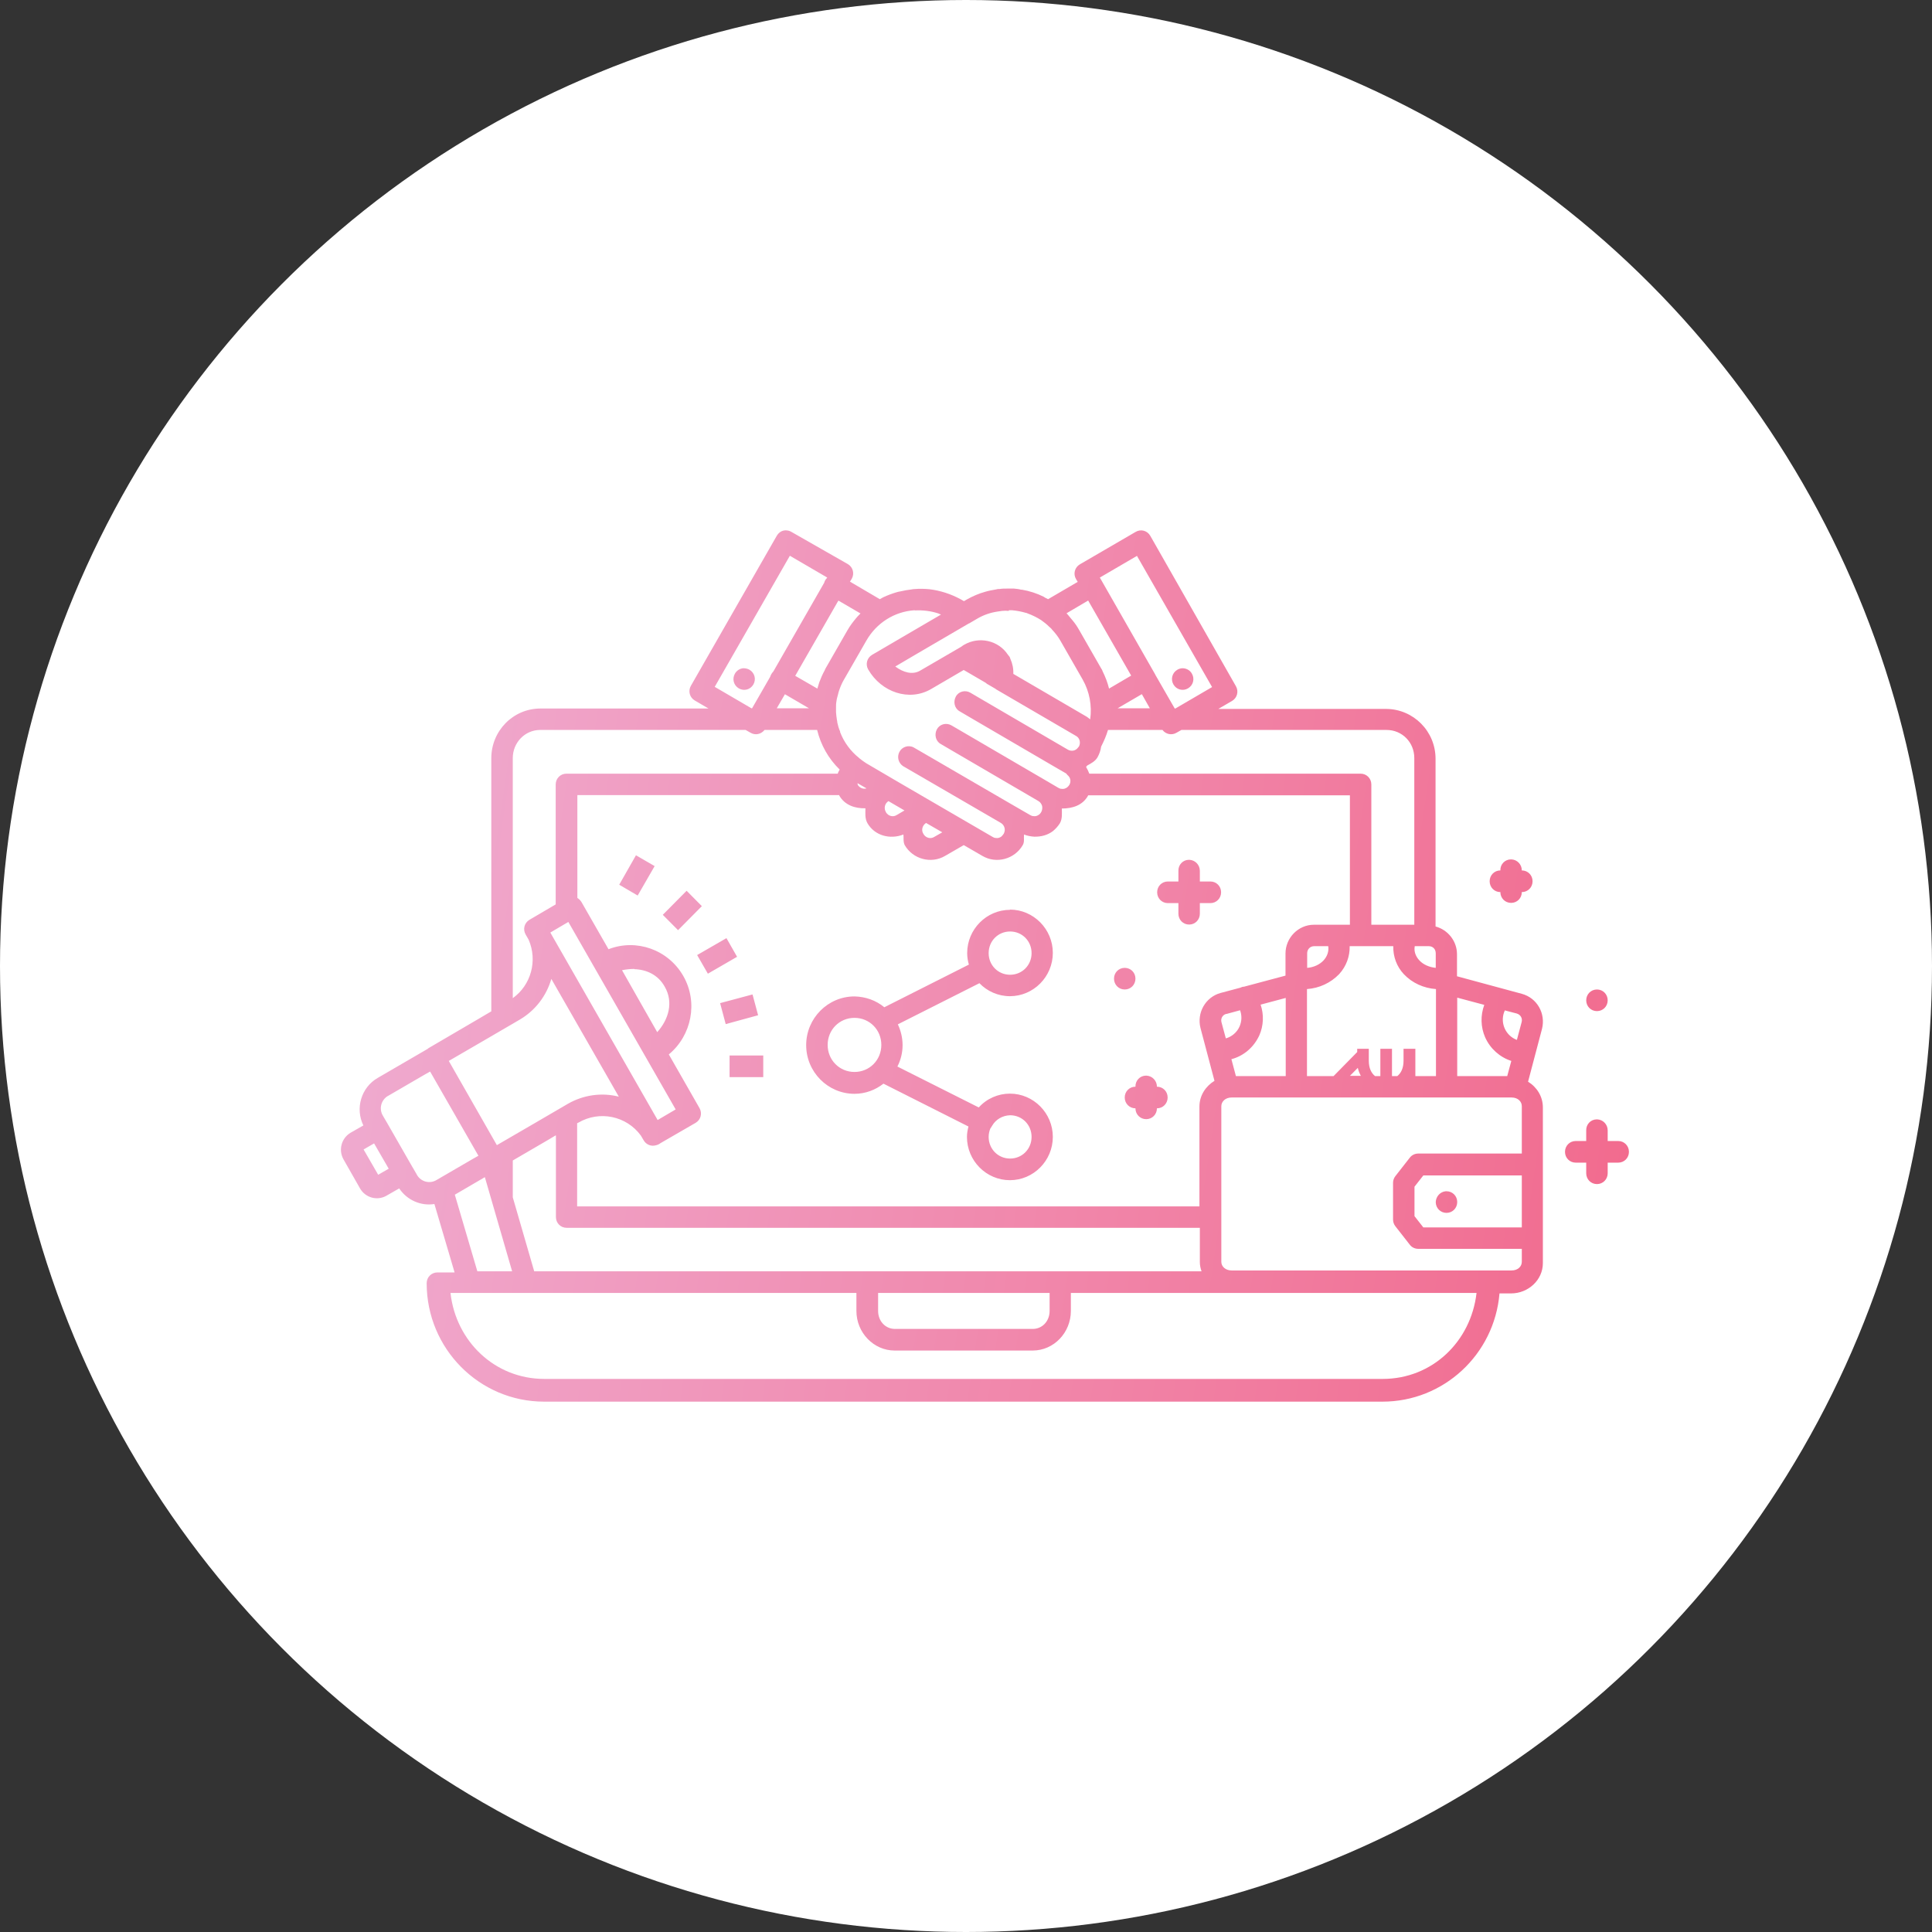 <svg width="51" height="51" viewBox="0 0 51 51" fill="none" xmlns="http://www.w3.org/2000/svg">
<rect x="0" y="0" width="51" height="51" fill="#333333" stroke="none"/>
<g id="icon">
<circle id="Ellipse 1401" cx="25.5" cy="25.5" r="25.5" fill="white"/>
<path id="Vector" d="M20.737 14C20.641 14 20.556 14.057 20.505 14.143L18.238 18.103C18.159 18.24 18.204 18.411 18.34 18.491L18.703 18.703H14.267C13.547 18.703 12.969 19.291 12.969 20.017V26.697L12.601 26.914L11.507 27.554L11.331 27.657C11.331 27.657 11.32 27.663 11.314 27.669C11.303 27.669 11.297 27.68 11.292 27.686L10.929 27.897L9.966 28.457C9.535 28.709 9.371 29.257 9.592 29.709L9.252 29.903C9.014 30.046 8.929 30.354 9.065 30.6L9.507 31.377C9.649 31.617 9.954 31.703 10.198 31.566L10.538 31.371C10.748 31.686 11.116 31.84 11.467 31.783L12 33.589H11.547C11.388 33.589 11.263 33.714 11.263 33.874C11.263 35.6 12.652 37 14.363 37H36.495C38.104 37 39.447 35.76 39.583 34.143H39.889C40.337 34.143 40.728 33.794 40.728 33.343V29.234C40.728 28.943 40.569 28.697 40.337 28.554L40.705 27.16C40.807 26.754 40.575 26.343 40.172 26.234L38.461 25.771V25.189C38.461 24.84 38.218 24.543 37.895 24.457V20.029C37.895 19.303 37.311 18.72 36.597 18.714H32.16L32.523 18.503C32.659 18.423 32.704 18.251 32.625 18.114L30.364 14.143C30.285 14.006 30.115 13.96 29.979 14.04L28.506 14.897C28.37 14.977 28.324 15.149 28.404 15.286L28.449 15.36L27.667 15.817C27.667 15.817 27.622 15.794 27.599 15.783C27.582 15.771 27.565 15.766 27.554 15.754C27.372 15.663 27.174 15.6 26.976 15.566H26.953C26.891 15.549 26.829 15.543 26.766 15.537C26.744 15.537 26.721 15.537 26.693 15.537C26.659 15.537 26.625 15.537 26.591 15.537C26.523 15.537 26.449 15.537 26.381 15.549C26.37 15.549 26.358 15.549 26.341 15.549C26.324 15.549 26.307 15.56 26.29 15.56C26.194 15.577 26.098 15.594 26.001 15.623C25.837 15.669 25.678 15.737 25.525 15.823L25.446 15.869L25.355 15.817C25.1 15.68 24.823 15.589 24.534 15.554C24.409 15.543 24.279 15.537 24.154 15.549C24.12 15.549 24.086 15.554 24.058 15.56C23.961 15.571 23.865 15.589 23.769 15.611C23.735 15.617 23.701 15.623 23.667 15.634C23.548 15.669 23.429 15.714 23.316 15.766C23.282 15.783 23.253 15.8 23.225 15.817L22.437 15.354L22.483 15.28C22.562 15.143 22.517 14.971 22.381 14.891L20.89 14.04C20.845 14.011 20.788 14 20.737 14ZM20.856 14.674L21.837 15.246L21.825 15.263C21.791 15.297 21.769 15.337 21.757 15.383L20.414 17.726C20.375 17.766 20.346 17.817 20.329 17.869L19.853 18.697H19.836L18.867 18.131L20.851 14.669L20.856 14.674ZM30.013 14.674L31.996 18.137L31.027 18.703H31.01L30.5 17.817C30.5 17.817 30.495 17.8 30.489 17.794L29.033 15.246L30.013 14.674ZM22.137 15.857L22.715 16.194L22.686 16.223C22.658 16.251 22.63 16.28 22.602 16.314C22.517 16.417 22.437 16.52 22.369 16.64L21.786 17.657C21.786 17.657 21.774 17.686 21.769 17.697C21.712 17.8 21.667 17.903 21.627 18.011C21.61 18.069 21.593 18.12 21.576 18.177L20.992 17.84L22.126 15.863L22.137 15.857ZM28.727 15.857L29.86 17.834L29.276 18.177C29.237 18.017 29.18 17.869 29.106 17.72C29.101 17.697 29.089 17.674 29.072 17.651L28.489 16.634C28.438 16.543 28.381 16.457 28.313 16.377C28.29 16.349 28.268 16.326 28.251 16.303C28.217 16.263 28.189 16.223 28.154 16.189L28.727 15.851V15.857ZM26.63 16.109C26.659 16.109 26.687 16.109 26.715 16.109C26.84 16.12 26.959 16.143 27.078 16.177C27.095 16.177 27.112 16.189 27.129 16.194C27.253 16.24 27.372 16.297 27.486 16.371C27.559 16.423 27.633 16.48 27.701 16.549C27.724 16.571 27.752 16.589 27.769 16.617C27.854 16.709 27.933 16.806 27.996 16.92L28.579 17.937C28.761 18.257 28.829 18.629 28.778 18.989C28.749 18.966 28.721 18.943 28.687 18.92L26.749 17.789C26.755 17.651 26.727 17.514 26.67 17.389C26.664 17.366 26.653 17.337 26.636 17.32C26.636 17.314 26.63 17.309 26.625 17.309C26.625 17.303 26.613 17.291 26.608 17.286C26.358 16.903 25.843 16.789 25.446 17.023C25.446 17.023 25.44 17.023 25.435 17.029L25.361 17.08L24.29 17.703C24.086 17.823 23.842 17.749 23.633 17.594L24.216 17.251L25.576 16.457C25.576 16.457 25.576 16.457 25.582 16.457L25.797 16.331C25.962 16.234 26.143 16.171 26.336 16.143C26.375 16.137 26.415 16.131 26.455 16.126C26.511 16.12 26.574 16.12 26.63 16.126V16.109ZM24.148 16.114C24.352 16.103 24.568 16.126 24.772 16.194C24.772 16.194 24.817 16.217 24.84 16.223L23.939 16.749L23.021 17.286C22.885 17.366 22.84 17.537 22.919 17.674C23.265 18.274 24.001 18.526 24.579 18.189L25.44 17.686L26.018 18.023C26.018 18.023 26.041 18.04 26.052 18.051L26.279 18.183C26.279 18.183 26.29 18.189 26.29 18.194L28.398 19.423C28.5 19.474 28.534 19.6 28.483 19.703C28.472 19.714 28.466 19.726 28.455 19.737C28.392 19.823 28.279 19.84 28.189 19.789L25.86 18.429L25.616 18.286C25.48 18.206 25.304 18.251 25.231 18.389C25.157 18.526 25.197 18.703 25.333 18.777L25.576 18.92L27.905 20.28L28.143 20.417C28.143 20.417 28.166 20.446 28.177 20.457C28.262 20.526 28.279 20.629 28.228 20.72C28.211 20.743 28.194 20.766 28.172 20.783C28.126 20.817 28.075 20.834 28.018 20.823C27.99 20.823 27.962 20.811 27.933 20.794L27.69 20.651L25.361 19.291L25.117 19.149C24.981 19.069 24.806 19.114 24.732 19.251C24.658 19.389 24.698 19.566 24.834 19.64L25.078 19.783L27.407 21.143C27.457 21.171 27.491 21.217 27.509 21.274C27.526 21.36 27.497 21.451 27.429 21.503C27.384 21.537 27.333 21.554 27.276 21.543C27.248 21.543 27.22 21.531 27.191 21.514L26.698 21.229L24.613 20.017L24.12 19.731C23.984 19.657 23.808 19.714 23.741 19.851C23.672 19.983 23.718 20.143 23.837 20.223L24.33 20.509L26.415 21.72C26.517 21.777 26.551 21.903 26.5 22C26.5 22 26.5 22.006 26.494 22.011C26.477 22.034 26.46 22.057 26.438 22.08C26.392 22.114 26.341 22.131 26.285 22.12C26.256 22.12 26.228 22.109 26.2 22.091L23.774 20.68L23.627 20.594L22.868 20.149C22.805 20.109 22.743 20.063 22.686 20.017C22.686 20.017 22.681 20.011 22.675 20.006C22.454 19.829 22.279 19.594 22.177 19.326V19.309C22.143 19.234 22.12 19.154 22.103 19.074C22.103 19.051 22.097 19.023 22.092 19C22.08 18.931 22.075 18.869 22.069 18.8C22.069 18.76 22.069 18.714 22.069 18.674C22.069 18.623 22.069 18.571 22.08 18.514C22.086 18.457 22.103 18.4 22.12 18.337C22.131 18.297 22.137 18.257 22.154 18.217C22.188 18.12 22.228 18.023 22.284 17.931L22.868 16.914C23.134 16.446 23.61 16.143 24.143 16.109L24.148 16.114ZM19.621 17.64C19.53 17.646 19.445 17.703 19.4 17.783C19.321 17.92 19.366 18.091 19.502 18.171C19.638 18.251 19.808 18.206 19.887 18.069C19.967 17.931 19.921 17.76 19.785 17.68C19.734 17.651 19.678 17.64 19.621 17.64ZM31.214 17.64C31.169 17.64 31.118 17.657 31.078 17.68C30.942 17.76 30.897 17.931 30.976 18.069C31.056 18.206 31.226 18.251 31.361 18.171C31.497 18.091 31.543 17.92 31.463 17.783C31.413 17.691 31.316 17.64 31.214 17.64ZM20.72 18.326L21.355 18.697H20.505L20.72 18.326ZM30.143 18.326L30.353 18.697H29.503L30.138 18.326H30.143ZM14.267 19.269H19.683L19.814 19.343C19.938 19.417 20.091 19.383 20.182 19.269H21.57C21.667 19.663 21.865 20.023 22.165 20.314C22.148 20.349 22.126 20.383 22.114 20.423H14.952C14.793 20.423 14.669 20.549 14.669 20.709V23.874L13.977 24.28C13.841 24.36 13.796 24.531 13.876 24.669L13.955 24.806C14.193 25.354 14.023 26 13.536 26.349V20.011C13.536 19.606 13.853 19.274 14.249 19.269C14.249 19.269 14.261 19.269 14.267 19.269ZM29.248 19.269H30.687C30.772 19.383 30.931 19.417 31.056 19.343L31.186 19.269H36.603C37.011 19.269 37.334 19.594 37.334 20.011V24.411H36.2V20.709C36.2 20.549 36.076 20.423 35.917 20.423H28.755C28.732 20.36 28.704 20.303 28.67 20.246C28.681 20.234 28.687 20.217 28.704 20.206C28.806 20.149 28.908 20.097 28.97 19.994C29.021 19.903 29.055 19.806 29.067 19.709C29.14 19.566 29.203 19.423 29.248 19.269ZM22.636 20.674L22.873 20.811C22.783 20.84 22.686 20.794 22.641 20.714C22.636 20.703 22.641 20.686 22.636 20.674ZM15.241 20.989H22.154C22.154 20.989 22.154 20.994 22.154 21C22.301 21.257 22.573 21.343 22.845 21.337C22.845 21.469 22.828 21.6 22.896 21.726C23.089 22.063 23.497 22.166 23.848 22.029C23.859 22.12 23.837 22.217 23.882 22.309C24.097 22.68 24.579 22.811 24.947 22.594L25.44 22.309L25.933 22.594C26.302 22.811 26.783 22.68 26.998 22.309C27.049 22.223 27.021 22.126 27.032 22.029C27.117 22.063 27.208 22.08 27.299 22.086C27.48 22.091 27.656 22.046 27.797 21.937C27.866 21.88 27.928 21.811 27.979 21.731C28.047 21.611 28.03 21.474 28.03 21.343C28.307 21.343 28.574 21.263 28.721 21.006C28.721 21.006 28.721 21 28.721 20.994H35.634V24.411H34.682C34.274 24.411 33.934 24.754 33.934 25.171V25.754L32.84 26.046C32.806 26.046 32.772 26.057 32.738 26.074L32.223 26.211C31.82 26.32 31.588 26.737 31.69 27.137L32.059 28.531C31.826 28.674 31.662 28.92 31.662 29.211V31.846H15.235V29.651L15.269 29.634C15.825 29.309 16.539 29.457 16.918 29.977L16.992 30.103C17.054 30.211 17.185 30.269 17.309 30.234C17.355 30.223 17.4 30.206 17.434 30.177L18.363 29.64C18.499 29.56 18.544 29.389 18.465 29.251L17.655 27.834C18.256 27.337 18.437 26.457 18.035 25.76C17.638 25.069 16.799 24.771 16.063 25.057L15.349 23.811C15.32 23.766 15.286 23.731 15.241 23.703V20.994V20.989ZM23.457 21.149L23.503 21.177L23.876 21.394L23.672 21.514C23.576 21.577 23.451 21.543 23.389 21.446C23.389 21.446 23.389 21.44 23.384 21.434C23.327 21.337 23.355 21.211 23.451 21.149H23.457ZM24.449 21.726L24.874 21.971L24.664 22.091C24.568 22.154 24.443 22.12 24.381 22.023C24.381 22.023 24.381 22.017 24.375 22.011C24.313 21.914 24.347 21.789 24.443 21.726C24.443 21.726 24.449 21.726 24.454 21.72L24.449 21.726ZM16.788 22.577L16.346 23.354L16.833 23.64L17.281 22.863L16.788 22.577ZM39.884 22.686C39.725 22.686 39.6 22.817 39.606 22.977C39.447 22.977 39.323 23.103 39.323 23.263C39.323 23.423 39.447 23.549 39.606 23.549C39.606 23.709 39.731 23.834 39.889 23.834C40.048 23.834 40.172 23.709 40.172 23.549C40.331 23.549 40.456 23.423 40.456 23.263C40.456 23.103 40.331 22.977 40.172 22.977C40.172 22.817 40.048 22.691 39.895 22.686C39.895 22.686 39.889 22.686 39.884 22.686ZM31.384 22.697C31.226 22.697 31.101 22.829 31.107 22.989V23.269H30.829C30.67 23.269 30.546 23.394 30.546 23.554C30.546 23.714 30.67 23.84 30.829 23.84H31.107V24.12C31.107 24.28 31.231 24.406 31.39 24.406C31.549 24.406 31.673 24.28 31.673 24.12V23.84H31.951C32.109 23.84 32.234 23.714 32.234 23.554C32.234 23.394 32.109 23.269 31.951 23.269H31.673V22.989C31.673 22.829 31.549 22.703 31.395 22.697C31.395 22.697 31.395 22.697 31.39 22.697H31.384ZM18.125 23.514L17.496 24.149L17.899 24.554L18.527 23.92L18.125 23.514ZM26.664 24.017C26.041 24.017 25.531 24.531 25.531 25.16C25.531 25.263 25.548 25.366 25.576 25.463L23.344 26.589C23.123 26.406 22.845 26.309 22.556 26.303C21.854 26.303 21.281 26.88 21.281 27.589C21.281 28.297 21.854 28.874 22.556 28.874C22.845 28.874 23.111 28.771 23.321 28.606L25.565 29.737C25.542 29.829 25.525 29.92 25.525 30.011C25.525 30.64 26.035 31.154 26.659 31.154C27.282 31.154 27.792 30.64 27.792 30.011C27.792 29.383 27.282 28.869 26.659 28.869C26.347 28.869 26.047 29 25.837 29.234L23.689 28.154C23.78 27.977 23.826 27.783 23.826 27.589C23.826 27.394 23.78 27.211 23.701 27.04L25.854 25.954C26.058 26.166 26.347 26.297 26.659 26.297C27.282 26.297 27.792 25.783 27.792 25.154C27.792 24.526 27.282 24.011 26.659 24.011L26.664 24.017ZM15.003 24.337L17.836 29.286L17.36 29.566L14.527 24.617L15.003 24.337ZM26.664 24.589C26.982 24.589 27.231 24.84 27.231 25.16C27.231 25.48 26.982 25.731 26.664 25.731C26.347 25.731 26.098 25.48 26.098 25.16C26.098 24.84 26.347 24.589 26.664 24.589ZM19.174 24.766L18.403 25.211L18.686 25.703L19.457 25.257L19.174 24.76V24.766ZM34.688 24.977H35.062C35.084 25.114 35.033 25.251 34.937 25.354C34.835 25.463 34.676 25.537 34.506 25.549V25.166C34.506 25.057 34.586 24.977 34.688 24.977ZM35.628 24.977H36.779C36.773 25.251 36.869 25.514 37.056 25.714C37.277 25.949 37.583 26.086 37.906 26.109V28.406H37.362V27.686H37.05V28C37.05 28.2 36.983 28.326 36.886 28.406H36.745V27.686H36.438V28.406H36.297C36.2 28.326 36.133 28.2 36.133 28V27.686H35.827V27.771L35.203 28.406H34.501V26.109C34.824 26.086 35.124 25.949 35.351 25.714C35.543 25.503 35.634 25.24 35.628 24.977ZM37.345 24.977H37.719C37.827 24.977 37.9 25.057 37.9 25.166V25.549C37.725 25.531 37.572 25.463 37.47 25.354C37.368 25.246 37.322 25.114 37.345 24.983V24.977ZM29.69 25.549C29.531 25.549 29.407 25.674 29.407 25.834C29.407 25.994 29.531 26.12 29.69 26.12C29.849 26.12 29.973 25.994 29.973 25.834C29.973 25.674 29.849 25.549 29.69 25.549ZM16.743 25.583C17.066 25.594 17.372 25.731 17.547 26.046C17.785 26.457 17.649 26.914 17.349 27.246L16.884 26.429L16.42 25.611C16.527 25.589 16.641 25.577 16.748 25.577L16.743 25.583ZM14.55 25.834L16.335 28.949C15.881 28.834 15.4 28.903 14.992 29.137L14.159 29.623L13.116 30.229L11.847 28.006L12.89 27.4L13.723 26.914C14.13 26.674 14.425 26.291 14.556 25.834H14.55ZM42.156 26.12C41.997 26.12 41.872 26.246 41.872 26.406C41.872 26.566 41.997 26.691 42.156 26.691C42.314 26.691 42.439 26.566 42.439 26.406C42.439 26.246 42.314 26.12 42.156 26.12ZM19.865 26.251L19.009 26.48L19.157 27.034L20.012 26.8L19.865 26.251ZM33.94 26.337V28.406H32.625L32.506 27.96C32.835 27.874 33.101 27.64 33.243 27.331C33.356 27.074 33.367 26.783 33.277 26.52L33.94 26.343V26.337ZM38.473 26.337L39.181 26.526C39.079 26.806 39.085 27.109 39.204 27.383C39.34 27.686 39.595 27.909 39.895 28.006L39.787 28.406H38.467V26.337H38.473ZM32.733 26.663C32.784 26.8 32.784 26.954 32.721 27.097C32.654 27.251 32.517 27.366 32.359 27.411L32.245 26.989C32.217 26.891 32.268 26.794 32.364 26.766C32.364 26.766 32.37 26.766 32.376 26.766L32.733 26.669V26.663ZM39.731 26.674L40.037 26.754C40.139 26.783 40.195 26.88 40.167 26.983L40.042 27.451C39.753 27.343 39.6 27.023 39.702 26.726C39.708 26.709 39.719 26.691 39.725 26.669L39.731 26.674ZM22.556 26.869C22.953 26.869 23.265 27.183 23.265 27.583C23.265 27.983 22.953 28.297 22.556 28.297C22.16 28.297 21.848 27.983 21.848 27.583C21.848 27.183 22.16 26.869 22.556 26.869ZM19.259 27.863V28.434H20.148V27.863H19.259ZM35.843 28.189C35.861 28.269 35.889 28.337 35.923 28.4H35.634L35.843 28.189ZM11.354 28.286L12.629 30.509L12.487 30.589L11.524 31.149C11.348 31.257 11.116 31.2 11.008 31.017C11.008 31.017 11.008 31.011 11.003 31.006L10.901 30.829C10.901 30.829 10.895 30.817 10.889 30.811L10.221 29.646L10.107 29.451C10 29.274 10.056 29.04 10.238 28.931C10.238 28.931 10.243 28.931 10.249 28.926L11.212 28.366L11.354 28.286ZM30.251 28.394C30.092 28.394 29.968 28.526 29.973 28.686C29.815 28.686 29.69 28.811 29.69 28.971C29.69 29.131 29.815 29.257 29.973 29.257C29.973 29.417 30.098 29.543 30.257 29.543C30.415 29.543 30.54 29.417 30.54 29.257C30.699 29.257 30.823 29.131 30.823 28.971C30.823 28.811 30.699 28.686 30.54 28.686C30.54 28.526 30.415 28.4 30.262 28.394C30.262 28.394 30.262 28.394 30.257 28.394H30.251ZM32.512 28.971H39.901C40.071 28.971 40.172 29.08 40.172 29.2V30.451H37.436C37.351 30.451 37.266 30.491 37.215 30.56L36.835 31.046C36.795 31.097 36.773 31.16 36.773 31.223V32.194C36.773 32.257 36.795 32.32 36.835 32.371L37.215 32.857C37.266 32.926 37.351 32.966 37.436 32.966H40.172V33.309C40.172 33.429 40.071 33.537 39.901 33.537H32.512C32.347 33.537 32.24 33.429 32.24 33.309V29.2C32.24 29.08 32.347 28.971 32.512 28.971ZM26.664 29.44C26.982 29.44 27.231 29.691 27.231 30.011C27.231 30.331 26.982 30.583 26.664 30.583C26.347 30.583 26.098 30.331 26.098 30.011C26.098 29.931 26.115 29.857 26.143 29.789C26.143 29.789 26.177 29.743 26.188 29.72C26.285 29.549 26.466 29.446 26.664 29.44ZM42.15 29.549C41.991 29.549 41.867 29.68 41.872 29.84V30.12H41.595C41.436 30.12 41.312 30.246 41.312 30.406C41.312 30.566 41.436 30.691 41.595 30.691H41.872V30.971C41.872 31.131 41.997 31.257 42.156 31.257C42.314 31.257 42.439 31.131 42.439 30.971V30.691H42.717C42.875 30.691 43 30.566 43 30.406C43 30.246 42.875 30.12 42.717 30.12H42.439V29.84C42.439 29.68 42.314 29.554 42.161 29.549C42.161 29.549 42.161 29.549 42.156 29.549H42.15ZM14.675 29.977V32.126C14.675 32.286 14.799 32.411 14.958 32.411H31.673V33.314C31.673 33.4 31.69 33.48 31.718 33.56H14.102L13.536 31.606V30.634L14.437 30.109L14.669 29.971L14.675 29.977ZM9.875 30.183L10.261 30.851L9.983 31.011L9.598 30.343L9.875 30.183ZM37.572 31.029H40.172V32.4H37.572L37.339 32.103V31.326L37.572 31.029ZM12.799 31.074L13.519 33.56H12.601L12.006 31.537L12.799 31.074ZM38.167 31.446C38.019 31.457 37.906 31.583 37.9 31.731C37.9 31.891 38.025 32.017 38.184 32.017C38.342 32.017 38.467 31.891 38.467 31.731C38.467 31.571 38.342 31.446 38.184 31.446C38.178 31.446 38.172 31.446 38.167 31.446ZM11.898 34.131H22.607V34.606C22.607 35.177 23.061 35.651 23.616 35.651H27.259C27.82 35.651 28.268 35.177 28.268 34.606V34.131H38.977C38.83 35.411 37.81 36.4 36.501 36.4H14.368C13.06 36.4 12.034 35.406 11.892 34.131H11.898ZM23.174 34.131H27.707V34.606C27.707 34.88 27.509 35.08 27.265 35.08H23.622C23.378 35.08 23.18 34.88 23.18 34.606V34.131H23.174Z" fill="url(#paint0_linear_1_1090)"/>
</g>
<defs>
<linearGradient id="paint0_linear_1_1090" x1="47.704" y1="39.016" x2="4.258" y2="32.584" gradientUnits="userSpaceOnUse">
<stop stop-color="#F26083"/>
<stop offset="1" stop-color="#EFB2D7"/>
</linearGradient>
</defs>
</svg>
